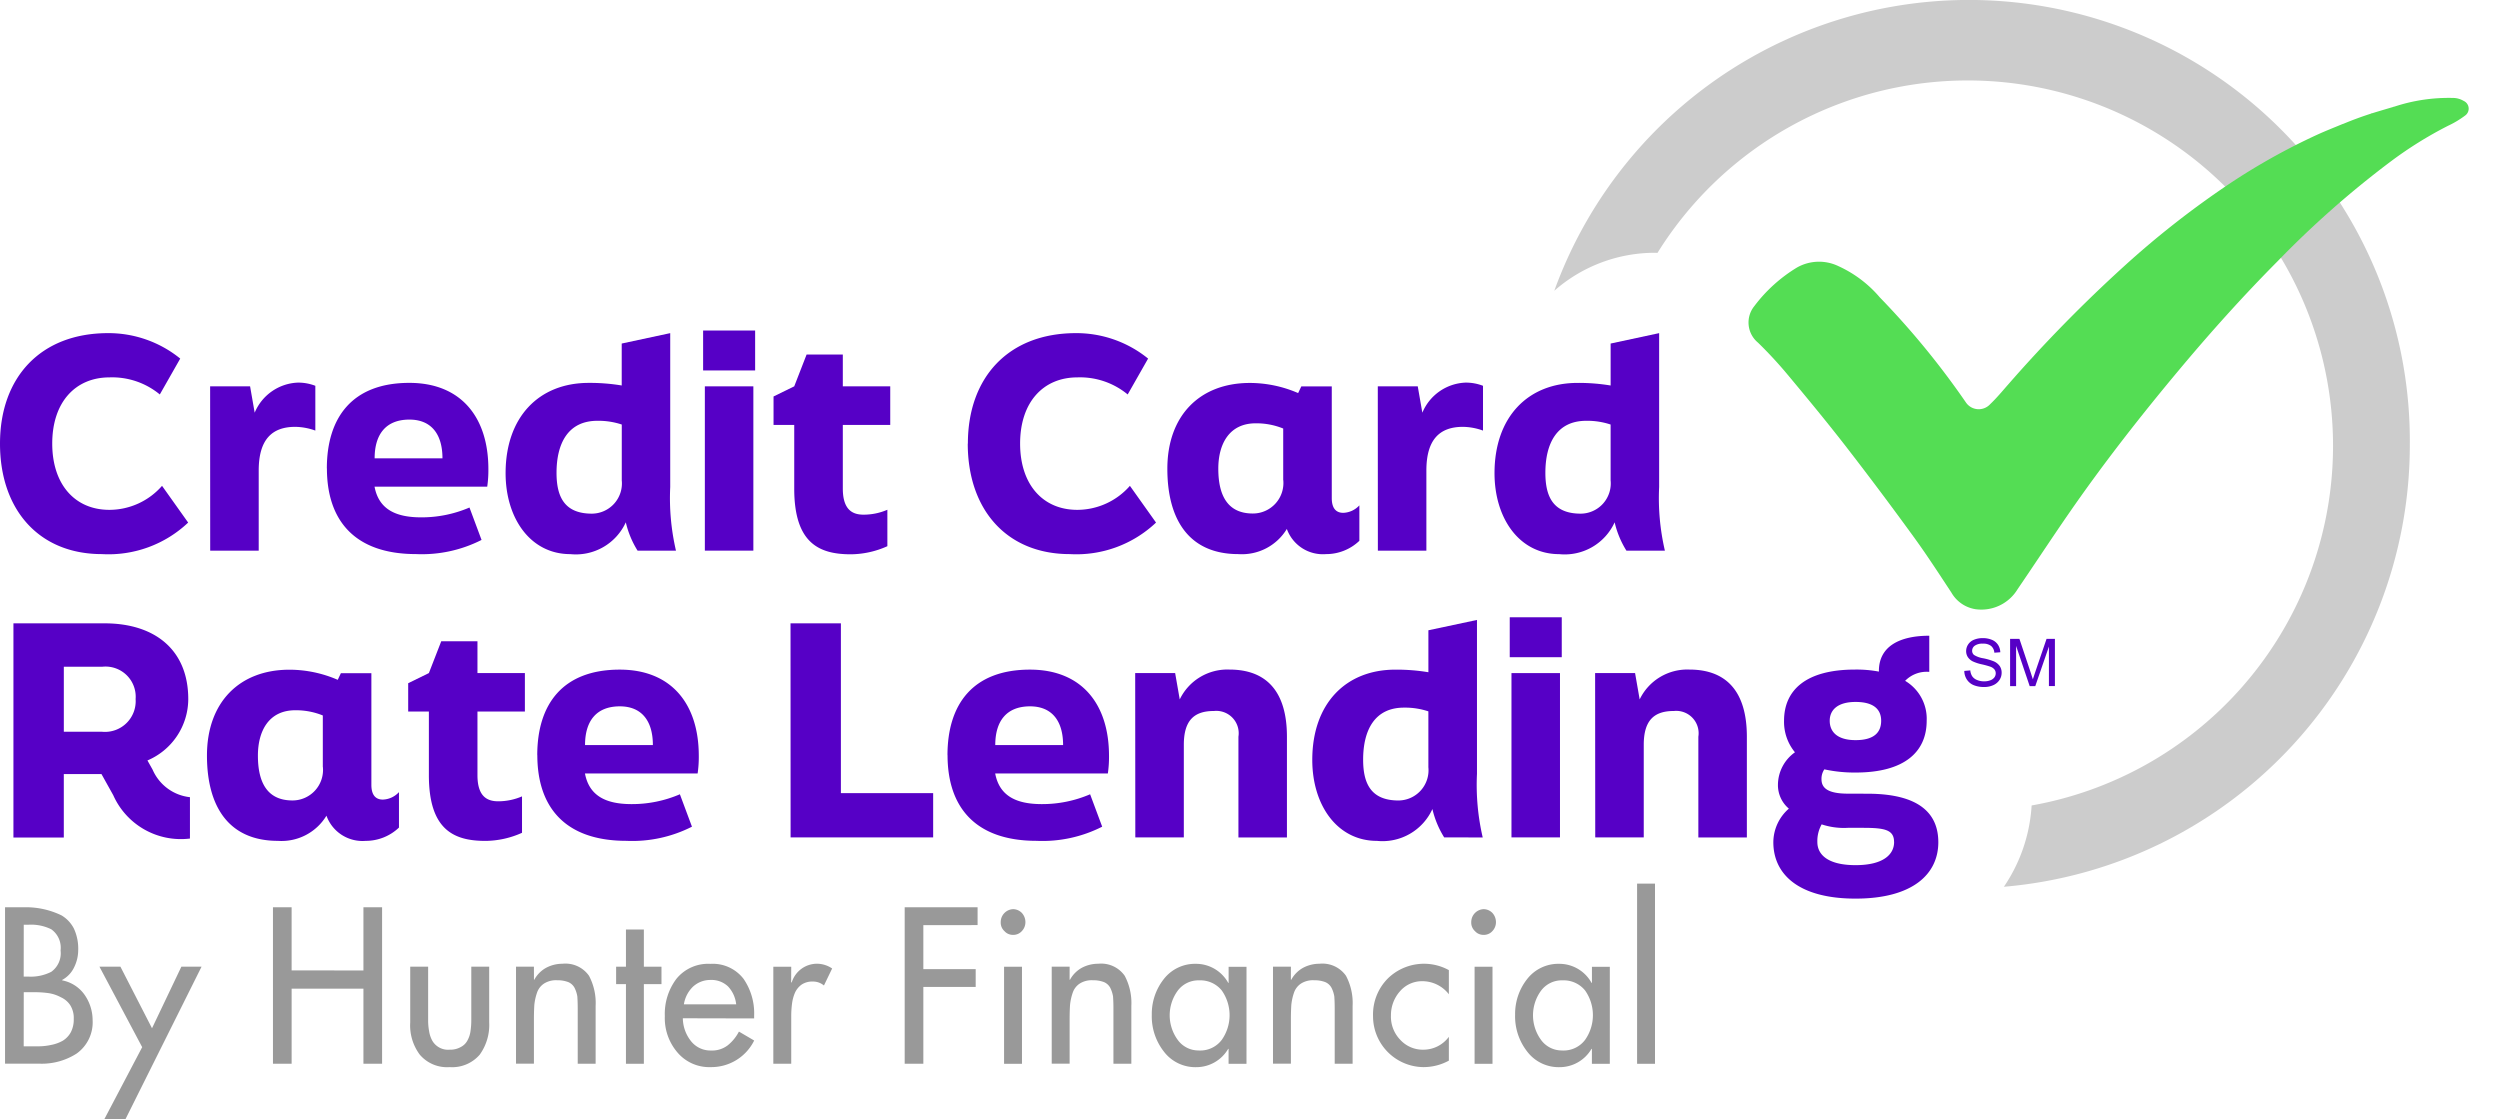 <svg id="Hunter_Financial_Logo_Black_1_" data-name="Hunter Financial Logo_Black (1)" xmlns="http://www.w3.org/2000/svg" xmlns:xlink="http://www.w3.org/1999/xlink" width="134" height="60" viewBox="0 0 134 60">
  <defs>
    <clipPath id="clip-path">
      <rect id="Rectangle_170" data-name="Rectangle 170" width="132.315" height="60" fill="none"/>
    </clipPath>
  </defs>
  <rect id="Hunter_Financial_Logo_Black_1_2" data-name="Hunter Financial Logo_Black (1)" width="134" height="60" fill="rgba(255,255,255,0)"/>
  <g id="Group_3376" data-name="Group 3376">
    <g id="Group_3376-2" data-name="Group 3376" clip-path="url(#clip-path)">
      <path id="Path_462" data-name="Path 462" d="M267.9,23.807a23.635,23.635,0,0,0-45.857-8.222,8.164,8.164,0,0,1,5.4-2.036c.044,0,.087.005.131.006a19.581,19.581,0,1,1,20.054,29.618,8.659,8.659,0,0,1-1.487,4.358A23.774,23.774,0,0,0,267.9,23.807" transform="translate(-138.733)" fill="#ccc"/>
      <path id="Path_463" data-name="Path 463" d="M288.13,14.046a1.141,1.141,0,0,0-.52-.162h-.017v0a9.3,9.3,0,0,0-3.19.466l-.028-.011c0,.006,0,.012,0,.019-.26.075-.527.155-.806.238q-.176.052-.349.107l-.024-.016-.007.026c-.529.169-1.036.356-1.514.556a.906.906,0,0,0-.095.034c-.447.185-.9.363-1.337.564a34.388,34.388,0,0,0-4.743,2.66,48.623,48.623,0,0,0-5.559,4.358,76.866,76.866,0,0,0-6.223,6.345c-.319.363-.629.738-.978,1.07a.831.831,0,0,1-1.3-.1,43.392,43.392,0,0,0-4.614-5.629,6.364,6.364,0,0,0-2.208-1.669,2.4,2.4,0,0,0-2.223.066,8.13,8.13,0,0,0-2.292,2.071A1.4,1.4,0,0,0,250.3,27a22.5,22.5,0,0,1,1.539,1.658c1.049,1.257,2.093,2.519,3.1,3.813q1.878,2.423,3.681,4.906c.715.981,1.374,2,2.044,3.016a1.809,1.809,0,0,0,1.3.894,2.27,2.27,0,0,0,2.247-1.07c.931-1.365,1.837-2.747,2.777-4.105,1.839-2.657,3.829-5.2,5.9-7.675,1.678-2.007,3.425-3.952,5.268-5.808a51.348,51.348,0,0,1,6.063-5.345,21.022,21.022,0,0,1,3.06-1.906,5.161,5.161,0,0,0,.921-.551.454.454,0,0,0-.063-.778" transform="translate(-156.07 -8.633)" fill="#54dd54"/>
      <path id="Path_464" data-name="Path 464" d="M0,53.212c0-3.55,2.172-5.922,5.793-5.922a6.1,6.1,0,0,1,3.867,1.364L8.566,50.577a4.011,4.011,0,0,0-2.7-.915c-1.8,0-3.066,1.3-3.066,3.55,0,2.171,1.2,3.55,3.066,3.55a3.758,3.758,0,0,0,2.819-1.287l1.4,1.969a6.209,6.209,0,0,1-4.622,1.69C2.08,59.135,0,56.747,0,53.212" transform="translate(0 -29.434)" fill="#5600c6"/>
      <path id="Path_465" data-name="Path 465" d="M30.02,54.513h2.142l.246,1.411a2.618,2.618,0,0,1,2.311-1.612,2.535,2.535,0,0,1,.94.171v2.4a3.276,3.276,0,0,0-1.078-.2c-1.248,0-1.957.682-1.957,2.341v4.295h-2.6Z" transform="translate(-18.757 -33.804)" fill="#5600c6"/>
      <path id="Path_466" data-name="Path 466" d="M46.694,58.941c0-2.744,1.371-4.589,4.421-4.589,2.773,0,4.237,1.845,4.237,4.62a6.1,6.1,0,0,1-.062.945H49.251c.231,1.225,1.155,1.643,2.5,1.643a6.5,6.5,0,0,0,2.588-.527l.647,1.737a7.051,7.051,0,0,1-3.512.759c-3.328,0-4.776-1.845-4.776-4.589m6.193-.543c0-1.318-.616-2.077-1.772-2.077-1.263,0-1.864.791-1.864,2.077Z" transform="translate(-29.175 -33.83)" fill="#5600c6"/>
      <path id="Path_467" data-name="Path 467" d="M79.308,58.949a5,5,0,0,1-.631-1.519A2.941,2.941,0,0,1,75.7,59.135c-2.126,0-3.466-1.907-3.466-4.341,0-3.008,1.787-4.837,4.452-4.837a10.419,10.419,0,0,1,1.772.139V47.848l2.6-.558v8.248a12.444,12.444,0,0,0,.308,3.411Zm-.847-3.783V52.189a3.94,3.94,0,0,0-1.309-.2c-1.572,0-2.188,1.209-2.188,2.791,0,1.271.416,2.186,1.895,2.186a1.62,1.62,0,0,0,1.6-1.8" transform="translate(-45.134 -29.434)" fill="#5600c6"/>
      <path id="Path_468" data-name="Path 468" d="M100.449,46.92h2.788v2.14h-2.788Zm.093,2.992h2.6v8.806h-2.6Z" transform="translate(-62.762 -29.204)" fill="#5600c6"/>
      <path id="Path_469" data-name="Path 469" d="M111.619,57.506V54.1H110.51V52.576l1.109-.543.663-1.706h1.941v1.706h2.542V54.1h-2.542v3.411c0,1.147.524,1.4,1.109,1.4a3.2,3.2,0,0,0,1.279-.263v1.953a4.845,4.845,0,0,1-1.957.434c-1.679,0-3.035-.574-3.035-3.519" transform="translate(-69.048 -31.325)" fill="#5600c6"/>
      <path id="Path_470" data-name="Path 470" d="M138.272,53.212c0-3.55,2.172-5.922,5.793-5.922a6.1,6.1,0,0,1,3.867,1.364l-1.094,1.923a4.011,4.011,0,0,0-2.7-.915c-1.8,0-3.066,1.3-3.066,3.55,0,2.171,1.2,3.55,3.066,3.55a3.758,3.758,0,0,0,2.819-1.287l1.4,1.969a6.209,6.209,0,0,1-4.622,1.69c-3.389,0-5.469-2.388-5.469-5.923" transform="translate(-86.394 -29.434)" fill="#5600c6"/>
      <path id="Path_471" data-name="Path 471" d="M177.063,60.911v1.907a2.572,2.572,0,0,1-1.787.713,2.052,2.052,0,0,1-2.1-1.349,2.814,2.814,0,0,1-2.6,1.349c-2.619,0-3.805-1.814-3.805-4.574,0-2.837,1.725-4.6,4.422-4.6a6.533,6.533,0,0,1,2.588.543l.17-.357h1.633v5.985c0,.62.293.791.616.791a1.232,1.232,0,0,0,.863-.4m-4.082-1.349V56.8a3.81,3.81,0,0,0-1.479-.279c-1.387,0-2,1.07-2,2.434,0,1.488.539,2.4,1.849,2.4a1.635,1.635,0,0,0,1.633-1.8" transform="translate(-104.201 -33.831)" fill="#5600c6"/>
      <path id="Path_472" data-name="Path 472" d="M196.833,54.513h2.142l.246,1.411a2.617,2.617,0,0,1,2.311-1.612,2.534,2.534,0,0,1,.94.171v2.4a3.272,3.272,0,0,0-1.078-.2c-1.248,0-1.957.682-1.957,2.341v4.295h-2.6Z" transform="translate(-122.983 -33.804)" fill="#5600c6"/>
      <path id="Path_473" data-name="Path 473" d="M220.577,58.949a5,5,0,0,1-.631-1.519,2.941,2.941,0,0,1-2.973,1.706c-2.126,0-3.466-1.907-3.466-4.341,0-3.008,1.787-4.837,4.452-4.837a10.42,10.42,0,0,1,1.772.139V47.848l2.6-.558v8.248a12.444,12.444,0,0,0,.308,3.411Zm-.847-3.783V52.189a3.94,3.94,0,0,0-1.309-.2c-1.572,0-2.188,1.209-2.188,2.791,0,1.271.416,2.186,1.895,2.186a1.62,1.62,0,0,0,1.6-1.8" transform="translate(-133.401 -29.434)" fill="#5600c6"/>
      <path id="Path_474" data-name="Path 474" d="M9.386,96.334a2.472,2.472,0,0,0,2,1.473v2.217A3.967,3.967,0,0,1,7.275,97.7l-.631-1.132H4.625v3.4h-2.7V88.489H6.813c2.681,0,4.483,1.411,4.483,4.062a3.585,3.585,0,0,1-2.188,3.287Zm-4.76-5.519V94.3H6.674a1.646,1.646,0,0,0,1.8-1.752A1.617,1.617,0,0,0,6.7,90.814Z" transform="translate(-1.205 -55.078)" fill="#5600c6"/>
      <path id="Path_475" data-name="Path 475" d="M39.859,101.617v1.907a2.572,2.572,0,0,1-1.787.713,2.052,2.052,0,0,1-2.1-1.349,2.814,2.814,0,0,1-2.6,1.349c-2.619,0-3.805-1.814-3.805-4.574,0-2.837,1.725-4.6,4.422-4.6a6.533,6.533,0,0,1,2.588.543l.169-.357H38.38v5.985c0,.62.293.791.616.791a1.232,1.232,0,0,0,.863-.4m-4.082-1.349v-2.76a3.809,3.809,0,0,0-1.479-.279c-1.387,0-2,1.07-2,2.434,0,1.488.539,2.4,1.849,2.4a1.635,1.635,0,0,0,1.633-1.8" transform="translate(-18.474 -59.167)" fill="#5600c6"/>
      <path id="Path_476" data-name="Path 476" d="M59.423,98.212V94.8H58.314V93.282l1.109-.543.663-1.706h1.941V92.74h2.542V94.8H62.027v3.411c0,1.147.523,1.4,1.109,1.4a3.208,3.208,0,0,0,1.279-.263V101.3a4.848,4.848,0,0,1-1.957.434c-1.679,0-3.035-.574-3.035-3.519" transform="translate(-36.435 -56.662)" fill="#5600c6"/>
      <path id="Path_477" data-name="Path 477" d="M76.754,99.648c0-2.744,1.371-4.589,4.421-4.589,2.773,0,4.237,1.845,4.237,4.62a6.1,6.1,0,0,1-.062.945H79.311c.231,1.225,1.155,1.643,2.5,1.643a6.5,6.5,0,0,0,2.588-.527l.647,1.737a7.051,7.051,0,0,1-3.512.759c-3.328,0-4.776-1.845-4.776-4.589m6.193-.543c0-1.318-.616-2.077-1.772-2.077-1.263,0-1.864.791-1.864,2.077Z" transform="translate(-47.957 -59.167)" fill="#5600c6"/>
      <path id="Path_478" data-name="Path 478" d="M112.934,88.489h2.7v9.1h4.945v2.372h-7.641Z" transform="translate(-70.562 -55.078)" fill="#5600c6"/>
      <path id="Path_479" data-name="Path 479" d="M135.357,99.648c0-2.744,1.371-4.589,4.421-4.589,2.773,0,4.237,1.845,4.237,4.62a6.1,6.1,0,0,1-.062.945h-6.039c.231,1.225,1.155,1.643,2.5,1.643a6.5,6.5,0,0,0,2.588-.527l.647,1.737a7.051,7.051,0,0,1-3.512.759c-3.328,0-4.776-1.845-4.776-4.589m6.193-.543c0-1.318-.616-2.077-1.772-2.077-1.263,0-1.864.791-1.864,2.077Z" transform="translate(-84.572 -59.167)" fill="#5600c6"/>
      <path id="Path_480" data-name="Path 480" d="M162.173,95.245h2.142l.246,1.411a2.83,2.83,0,0,1,2.665-1.6c1.987,0,3.081,1.178,3.081,3.6v5.4h-2.6v-5.4a1.2,1.2,0,0,0-1.31-1.38c-1.032,0-1.617.465-1.617,1.814v4.961h-2.6Z" transform="translate(-101.327 -59.167)" fill="#5600c6"/>
      <path id="Path_481" data-name="Path 481" d="M194.542,99.655a5,5,0,0,1-.631-1.519,2.941,2.941,0,0,1-2.973,1.706c-2.126,0-3.466-1.907-3.466-4.341,0-3.008,1.787-4.837,4.452-4.837a10.419,10.419,0,0,1,1.772.139V88.554L196.3,88v8.248a12.444,12.444,0,0,0,.308,3.411Zm-.847-3.783V92.9a3.94,3.94,0,0,0-1.309-.2c-1.572,0-2.188,1.209-2.188,2.791,0,1.271.416,2.186,1.895,2.186a1.62,1.62,0,0,0,1.6-1.8" transform="translate(-117.134 -54.771)" fill="#5600c6"/>
      <path id="Path_482" data-name="Path 482" d="M215.683,87.627h2.788v2.14h-2.788Zm.093,2.992h2.6v8.806h-2.6Z" transform="translate(-134.761 -54.541)" fill="#5600c6"/>
      <path id="Path_483" data-name="Path 483" d="M227.88,95.245h2.142l.246,1.411a2.83,2.83,0,0,1,2.665-1.6c1.987,0,3.081,1.178,3.081,3.6v5.4h-2.6v-5.4a1.2,1.2,0,0,0-1.31-1.38c-1.032,0-1.617.465-1.617,1.814v4.961h-2.6Z" transform="translate(-142.382 -59.167)" fill="#5600c6"/>
      <path id="Path_484" data-name="Path 484" d="M258.379,98.72c2.835,0,3.805,1.1,3.805,2.6,0,1.706-1.371,3.023-4.437,3.023s-4.406-1.318-4.406-3.023a2.4,2.4,0,0,1,.832-1.8,1.651,1.651,0,0,1-.585-1.3A2.15,2.15,0,0,1,254.5,96.5a2.56,2.56,0,0,1-.585-1.69c0-1.644,1.171-2.744,3.805-2.744a6.432,6.432,0,0,1,1.279.109v-.031c0-1.334,1.125-1.892,2.7-1.892v1.938a1.61,1.61,0,0,0-1.294.48,2.365,2.365,0,0,1,1.155,2.14c0,1.675-1.2,2.775-3.805,2.775a7.561,7.561,0,0,1-1.679-.171.89.89,0,0,0-.154.527c0,.465.323.776,1.417.776Zm1.433,2.589c0-.651-.493-.76-1.649-.76h-.832a3.772,3.772,0,0,1-1.4-.186,1.828,1.828,0,0,0-.231.946c0,.682.57,1.24,2.049,1.24,1.464,0,2.065-.558,2.065-1.24m-3.451-6.5c0,.589.4,1.039,1.386,1.039,1.032,0,1.371-.449,1.371-1.039,0-.558-.339-1.008-1.371-1.008-.986,0-1.386.45-1.386,1.008" transform="translate(-158.29 -56.177)" fill="#5600c6"/>
      <path id="Path_485" data-name="Path 485" d="M.719,128.8H1.7a4.358,4.358,0,0,1,2.047.434,1.753,1.753,0,0,1,.66.7,2.556,2.556,0,0,1,.234,1.168,2.086,2.086,0,0,1-.223.924,1.5,1.5,0,0,1-.638.668v.022a1.9,1.9,0,0,1,1.189.755,2.379,2.379,0,0,1,.444,1.369,2.056,2.056,0,0,1-.857,1.8,3.453,3.453,0,0,1-1.95.543H.719Zm1,3.715h.255a2.42,2.42,0,0,0,1.222-.256,1.223,1.223,0,0,0,.5-1.146,1.211,1.211,0,0,0-.5-1.135,2.452,2.452,0,0,0-1.2-.245H1.722Zm0,3.737h.77a3.248,3.248,0,0,0,.708-.076,2.069,2.069,0,0,0,.613-.222,1.214,1.214,0,0,0,.44-.466,1.487,1.487,0,0,0,.152-.711,1.282,1.282,0,0,0-.183-.721,1.18,1.18,0,0,0-.508-.434,2.021,2.021,0,0,0-.666-.222,5.3,5.3,0,0,0-.708-.049H1.722Z" transform="translate(-0.449 -80.169)" fill="#999"/>
      <path id="Path_486" data-name="Path 486" d="M14.2,137.231h1.124l1.693,3.3,1.573-3.3h1.082l-4.084,8.185H14.455l2.035-3.872Z" transform="translate(-8.869 -85.416)" fill="#999"/>
      <path id="Path_487" data-name="Path 487" d="M43.841,132.186V128.8h1v8.386h-1v-4.025H39.992v4.025h-1V128.8h1v3.384Z" transform="translate(-24.361 -80.17)" fill="#999"/>
      <path id="Path_488" data-name="Path 488" d="M59.566,137.231v2.879a3.094,3.094,0,0,0,.052.575,1.535,1.535,0,0,0,.173.516.975.975,0,0,0,.932.478,1.128,1.128,0,0,0,.6-.147.809.809,0,0,0,.341-.331,1.406,1.406,0,0,0,.173-.516,3.866,3.866,0,0,0,.042-.575v-2.879h.96v2.987a2.724,2.724,0,0,1-.507,1.727,1.943,1.943,0,0,1-1.614.668,1.913,1.913,0,0,1-1.6-.668,2.621,2.621,0,0,1-.512-1.727v-2.987Z" transform="translate(-36.618 -85.416)" fill="#999"/>
      <path id="Path_489" data-name="Path 489" d="M74.682,137.671H74.7a1.6,1.6,0,0,1,.643-.646,1.857,1.857,0,0,1,.868-.212,1.54,1.54,0,0,1,1.422.646,3.112,3.112,0,0,1,.355,1.613v3.1h-.96v-2.982q0-.331-.021-.625a1.6,1.6,0,0,0-.152-.467.682.682,0,0,0-.33-.3,1.6,1.6,0,0,0-.6-.1,1.187,1.187,0,0,0-.706.179.95.95,0,0,0-.377.5,2.859,2.859,0,0,0-.141.657q-.021.364-.021.744v2.39h-.96v-5.2h.96Z" transform="translate(-46.062 -85.156)" fill="#999"/>
      <path id="Path_490" data-name="Path 490" d="M89.5,139.148h-.96v-4.269h-.527v-.934h.527v-1.993h.96v1.993h.944v.934H89.5Z" transform="translate(-54.989 -82.13)" fill="#999"/>
      <path id="Path_491" data-name="Path 491" d="M95.952,139.735a2,2,0,0,0,.413,1.194,1.326,1.326,0,0,0,1.094.534,1.379,1.379,0,0,0,.9-.278,2.309,2.309,0,0,0,.6-.736l.817.479a2.559,2.559,0,0,1-2.325,1.425,2.231,2.231,0,0,1-1.8-.8,2.82,2.82,0,0,1-.664-1.934,3.121,3.121,0,0,1,.622-2,2.187,2.187,0,0,1,1.818-.8,2.081,2.081,0,0,1,1.777.8,3.251,3.251,0,0,1,.57,1.968v.157Zm2.859-.748a1.647,1.647,0,0,0-.439-.961,1.286,1.286,0,0,0-.941-.344,1.359,1.359,0,0,0-.941.366,1.669,1.669,0,0,0-.481.939Z" transform="translate(-59.352 -85.156)" fill="#999"/>
      <path id="Path_492" data-name="Path 492" d="M111.428,137.812h.032a1.417,1.417,0,0,1,1.373-1,1.457,1.457,0,0,1,.792.255l-.44.912a.9.9,0,0,0-.587-.212,1.033,1.033,0,0,0-.6.157,1.079,1.079,0,0,0-.367.446,2.173,2.173,0,0,0-.157.587,5.276,5.276,0,0,0-.042.657v2.558h-.96v-5.2h.96Z" transform="translate(-69.022 -85.156)" fill="#999"/>
      <path id="Path_493" data-name="Path 493" d="M130.238,129.758v2.358h2.806v.955h-2.806v4.117h-1V128.8h3.908v.955Z" transform="translate(-80.747 -80.17)" fill="#999"/>
      <path id="Path_494" data-name="Path 494" d="M143.617,129.062a.663.663,0,0,1,.47.2.726.726,0,0,1,.193.5.685.685,0,0,1-.193.478.608.608,0,0,1-.47.2.6.6,0,0,1-.46-.2.613.613,0,0,1-.2-.478.692.692,0,0,1,.664-.7m.475,8.287h-.96v-5.2h.96Z" transform="translate(-89.318 -80.331)" fill="#999"/>
      <path id="Path_495" data-name="Path 495" d="M151.206,137.671h.021a1.6,1.6,0,0,1,.643-.646,1.857,1.857,0,0,1,.868-.212,1.54,1.54,0,0,1,1.422.646,3.112,3.112,0,0,1,.355,1.613v3.1h-.96v-2.982q0-.331-.021-.625a1.605,1.605,0,0,0-.152-.467.682.682,0,0,0-.33-.3,1.6,1.6,0,0,0-.6-.1,1.187,1.187,0,0,0-.706.179.95.95,0,0,0-.377.5,2.858,2.858,0,0,0-.141.657q-.021.364-.021.744v2.39h-.96v-5.2h.96Z" transform="translate(-93.875 -85.156)" fill="#999"/>
      <path id="Path_496" data-name="Path 496" d="M169.619,142.174h-.96v-.8h-.021a1.977,1.977,0,0,1-1.7.982,2.119,2.119,0,0,1-1.764-.858,3.054,3.054,0,0,1-.631-1.955,3.012,3.012,0,0,1,.642-1.906,2.115,2.115,0,0,1,1.722-.82,1.972,1.972,0,0,1,1.733,1.021h.021v-.863h.959Zm-2.533-.711a1.443,1.443,0,0,0,1.208-.571,2.3,2.3,0,0,0,0-2.646,1.473,1.473,0,0,0-1.208-.543,1.382,1.382,0,0,0-1.161.565,2.233,2.233,0,0,0-.01,2.6,1.37,1.37,0,0,0,1.171.592" transform="translate(-102.807 -85.156)" fill="#999"/>
      <path id="Path_497" data-name="Path 497" d="M182.818,137.671h.021a1.6,1.6,0,0,1,.643-.646,1.857,1.857,0,0,1,.868-.212,1.54,1.54,0,0,1,1.422.646,3.113,3.113,0,0,1,.355,1.613v3.1h-.96v-2.982q0-.331-.021-.625a1.6,1.6,0,0,0-.152-.467.682.682,0,0,0-.33-.3,1.6,1.6,0,0,0-.6-.1,1.187,1.187,0,0,0-.706.179.95.95,0,0,0-.377.5,2.856,2.856,0,0,0-.141.657q-.021.364-.021.744v2.39h-.96v-5.2h.96Z" transform="translate(-113.627 -85.156)" fill="#999"/>
      <path id="Path_498" data-name="Path 498" d="M200.218,138.448a1.8,1.8,0,0,0-1.433-.7,1.555,1.555,0,0,0-1.189.543,1.923,1.923,0,0,0-.482,1.282,1.784,1.784,0,0,0,.492,1.309,1.638,1.638,0,0,0,1.24.538,1.7,1.7,0,0,0,1.372-.69v1.276a2.832,2.832,0,0,1-1.379.347,2.727,2.727,0,0,1-2.685-2.737,2.737,2.737,0,0,1,.794-2.015,2.772,2.772,0,0,1,3.27-.446Z" transform="translate(-122.559 -85.156)" fill="#999"/>
      <path id="Path_499" data-name="Path 499" d="M210.838,129.062a.662.662,0,0,1,.471.2.726.726,0,0,1,.193.5.685.685,0,0,1-.193.478.607.607,0,0,1-.471.2.6.6,0,0,1-.46-.2.613.613,0,0,1-.2-.478.692.692,0,0,1,.664-.7m.475,8.287h-.96v-5.2h.96Z" transform="translate(-131.319 -80.331)" fill="#999"/>
      <path id="Path_500" data-name="Path 500" d="M221.524,142.174h-.96v-.8h-.021a1.977,1.977,0,0,1-1.7.982,2.119,2.119,0,0,1-1.764-.858,3.054,3.054,0,0,1-.631-1.955,3.012,3.012,0,0,1,.642-1.906,2.115,2.115,0,0,1,1.722-.82,1.972,1.972,0,0,1,1.733,1.021h.021v-.863h.959Zm-2.533-.711a1.443,1.443,0,0,0,1.208-.571,2.3,2.3,0,0,0,0-2.646,1.473,1.473,0,0,0-1.208-.543,1.382,1.382,0,0,0-1.161.565,2.233,2.233,0,0,0-.011,2.6,1.37,1.37,0,0,0,1.171.592" transform="translate(-135.238 -85.156)" fill="#999"/>
      <rect id="Rectangle_169" data-name="Rectangle 169" width="0.96" height="9.657" transform="translate(87.748 47.362)" fill="#999"/>
      <path id="Path_501" data-name="Path 501" d="M280.642,92.339l.314-.028a.7.7,0,0,0,.1.311.565.565,0,0,0,.253.2.951.951,0,0,0,.386.076.917.917,0,0,0,.336-.057.467.467,0,0,0,.217-.156.365.365,0,0,0,.071-.217.331.331,0,0,0-.069-.208.506.506,0,0,0-.226-.15,4.439,4.439,0,0,0-.448-.123,2.285,2.285,0,0,1-.486-.158.685.685,0,0,1-.269-.236.582.582,0,0,1-.088-.315.647.647,0,0,1,.108-.358.673.673,0,0,1,.316-.253,1.2,1.2,0,0,1,.462-.086,1.253,1.253,0,0,1,.493.091.708.708,0,0,1,.329.267.769.769,0,0,1,.123.4l-.319.024a.521.521,0,0,0-.174-.362.677.677,0,0,0-.439-.123.7.7,0,0,0-.44.112.334.334,0,0,0-.138.268.289.289,0,0,0,.1.224,1.312,1.312,0,0,0,.5.18,3.255,3.255,0,0,1,.557.162.762.762,0,0,1,.325.258.632.632,0,0,1,.1.36.692.692,0,0,1-.115.381.759.759,0,0,1-.33.278,1.142,1.142,0,0,1-.485.1,1.438,1.438,0,0,1-.572-.1.8.8,0,0,1-.362-.3.858.858,0,0,1-.138-.455" transform="translate(-175.348 -56.378)" fill="#5600c6"/>
      <path id="Path_502" data-name="Path 502" d="M287.163,93.224V90.693h.5l.6,1.792q.082.25.12.375.043-.138.134-.406l.6-1.761h.448v2.531h-.321V91.106l-.731,2.119h-.3l-.728-2.155v2.155Z" transform="translate(-179.422 -56.449)" fill="#5600c6"/>
    </g>
  </g>
</svg>
